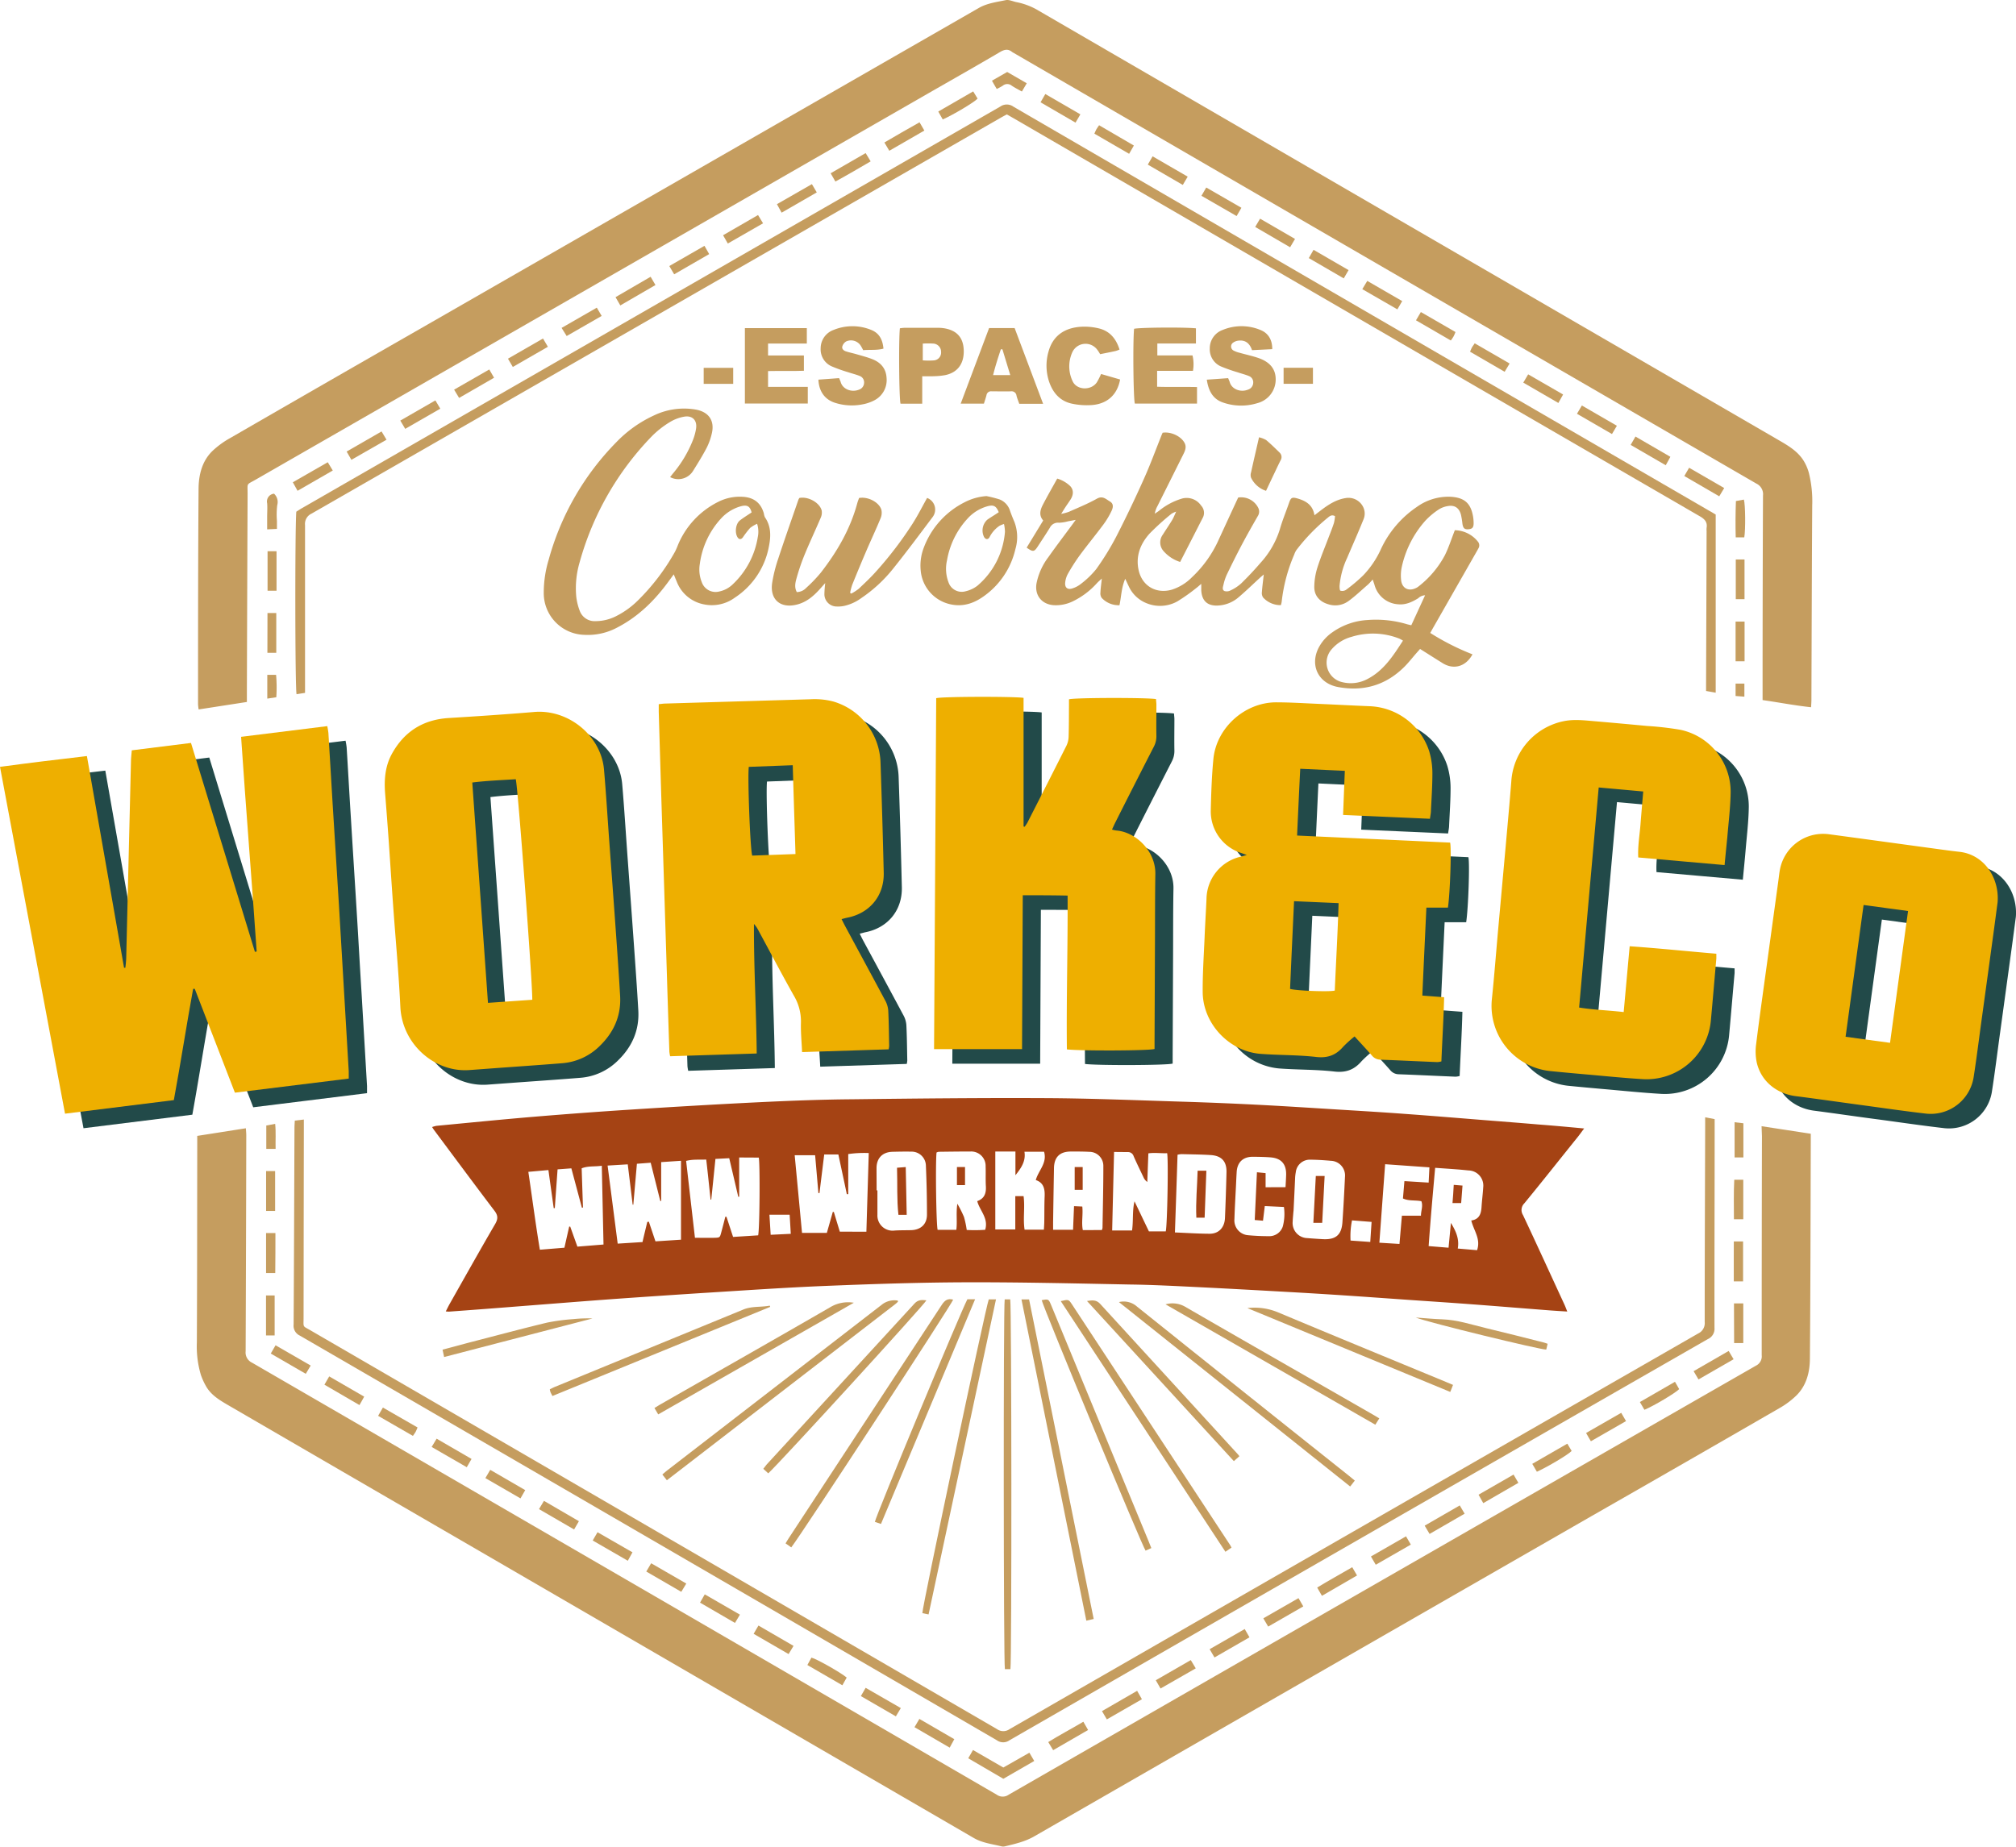 <svg id="Workandco-logo_test_Image" data-name="Workandco-logo test Image" xmlns="http://www.w3.org/2000/svg" viewBox="0 0 731.09 669.84"><defs><style>.cls-1{fill:#224a49;}.cls-2{fill:#c59d5f;}.cls-3{fill:#eeaf00;}.cls-4{fill:#a54314;}</style></defs><title>Workandco-logo-uni2</title><path class="cls-1" d="M211.87,319.77l31.25-3.88a23.1,23.1,0,0,1,.4,2.43c.53,8.54,1,17.08,1.54,25.61.75,12.37,1.55,24.74,2.3,37.1.53,8.7,1,17.4,1.55,26.1q1,17,2,34c0,.78,0,1.57,0,2.61l-41.27,5.12L195.1,411.19l-.59,0c-2.43,13.36-4.5,26.79-6.95,40.36l-39.47,4.91c-7.9-42-15.74-83.77-23.65-125.84C135,329.23,145.32,328,156,326.74c4.51,25.73,9,51.27,13.47,76.8l.47,0c.11-1.06.28-2.12.3-3.18q.36-13.67.66-27.34.54-22.07,1.07-44.13c0-1.35.19-2.69.3-4.22L193.7,322q11.63,38,23.18,75.76l.63-.11C215.73,371.75,213.65,345.85,211.87,319.77Z" transform="translate(-117.81 -47.21)"/><path class="cls-1" d="M594.81,355.58l55.5,2.56c.53,2,0,18.32-.8,23.59H641.7c-.49,10.6-1,21.17-1.47,31.9l7.91.6c-.19,7.79-.68,15.48-1,23.28a7.24,7.24,0,0,1-1.48.25c-6.87-.28-13.74-.62-20.61-.88a4,4,0,0,1-3.08-1.49c-2-2.28-4.07-4.49-6.3-6.94a43.14,43.14,0,0,0-4.12,3.72c-2.65,3.08-5.65,4.21-9.86,3.72-6.65-.76-13.41-.61-20.11-1.12a23.19,23.19,0,0,1-21-22.4c-.06-6.55.4-13.11.67-19.66.19-4.71.49-9.42.7-14.13a15.94,15.94,0,0,1,12.48-15.35c.61-.15,1.21-.34,2.14-.61l-2-.7a15.82,15.82,0,0,1-11.07-15.44c.15-6.24.36-12.48,1-18.68,1.09-11.28,11.28-20.47,22.63-20.55,5,0,9.91.32,14.86.54,6.31.27,12.62.61,18.93.87A23.66,23.66,0,0,1,642.67,325a28.13,28.13,0,0,1,1.18,8c0,4.55-.32,9.11-.53,13.66,0,.86-.21,1.71-.36,2.88l-31.51-1.39c.21-5.35.42-10.49.63-16l-16.16-.76C595.54,339.54,595.18,347.4,594.81,355.58Zm-1.1,23.81c-.49,10.93-1,21.41-1.44,31.82,2.39.68,14.54,1.12,16.21.6.46-10.49,1.07-21,1.38-31.71Z" transform="translate(-117.81 -47.21)"/><path class="cls-1" d="M429.58,385.89c.47.94.84,1.71,1.24,2.46,4.86,9,9.73,18,14.54,27a8.77,8.77,0,0,1,1.13,3.59c.23,4.31.25,8.63.34,12.95a8.19,8.19,0,0,1-.19,1.24l-31.38,1c-.17-3.74-.53-7.24-.42-10.73a18.1,18.1,0,0,0-2.58-9.75c-4.43-7.87-8.63-15.87-12.93-23.81a9.65,9.65,0,0,0-1.53-2.21c-.08,15.62.85,31.18,1,47l-31.41,1a13.79,13.79,0,0,1-.28-1.69q-.48-14.87-.95-29.73-.94-30.11-1.89-60.19-.53-16.67-1-33.34c0-.86,0-1.73,0-2.76.87-.08,1.56-.2,2.26-.22q26.39-.8,52.76-1.56a26.21,26.21,0,0,1,8.31.82,23.83,23.83,0,0,1,17.1,22.23q.69,19.9,1.16,39.81c.21,8.45-5.12,14.86-13.43,16.41C430.89,385.55,430.37,385.7,429.58,385.89Zm-16.67-23.57c-.34-10.82-.67-21.38-1-32.22l-15.95.6c-.46,4.2.53,30.08,1.25,32.19Z" transform="translate(-117.81 -47.21)"/><path class="cls-1" d="M495.57,305.64v46.59l.38.13a14,14,0,0,0,.95-1.46c4.75-9.33,9.51-18.66,14.2-28a7.84,7.84,0,0,0,.77-3.2c.12-3.75.1-7.51.13-11.27,0-.8,0-1.59,0-2.31,1.74-.62,28.14-.66,31.57-.09,0,.65.13,1.35.13,2,0,3.84-.07,7.68,0,11.52a8.11,8.11,0,0,1-.95,3.89q-7,13.67-13.91,27.36c-.39.77-.73,1.56-1.2,2.57a11.38,11.38,0,0,0,1.5.34c7.08.49,14.37,7.42,14.22,15.79s-.1,16.47-.14,24.71l-.15,36.24V433c-1.81.65-27,.73-31.79.15-.2-18.46.37-37,.27-55.79-5.47-.12-10.7-.12-16.27-.12-.09,18.79-.17,37.3-.26,55.81H463.16q.39-63.93.78-127.29C465.8,305.15,492.25,305.09,495.57,305.64Z" transform="translate(-117.81 -47.21)"/><path class="cls-1" d="M294.59,440.65c-12.53.91-24.33-9.33-25-22.86-.6-12.37-1.75-24.72-2.64-37.08-.56-7.9-1.06-15.8-1.62-23.69q-.58-8.25-1.25-16.5c-.42-5.11,0-10.1,2.49-14.68,4.48-8,11.31-12.31,20.54-12.89,10.38-.64,20.75-1.33,31.11-2.2,12.33-1,24.17,8.6,25.23,20.92.78,9.08,1.33,18.18,2,27.28.73,10,1.48,20.09,2.19,30.14.58,8.22,1.18,16.43,1.65,24.65.4,7.15-2.24,13.14-7.32,18.09a21.65,21.65,0,0,1-13.65,6.33c-8.52.69-17.06,1.26-25.59,1.89Zm22.84-25.5c.08-6.26-5.28-78.1-6-80-5.17.34-10.39.52-15.77,1.19,1.91,26.75,3.79,53.17,5.69,79.93Z" transform="translate(-117.81 -47.21)"/><path class="cls-1" d="M749.84,366.31l-31.31-2.76c-.21-4.08.5-8,.81-11.93s.64-7.77,1-12l-16.14-1.46c-2.38,26.68-4.73,53.14-7.11,79.83,5.42.86,10.65,1,16.16,1.64.73-8,1.44-15.78,2.17-23.87,10.52.72,20.89,1.82,31.43,2.71,0,.63,0,1.17,0,1.69-.67,7.56-1.31,15.13-2,22.69A23.41,23.41,0,0,1,720.3,444c-7-.41-14-1.14-21-1.75-4.3-.38-8.6-.77-12.89-1.2a23.79,23.79,0,0,1-21-26.07c.88-8.43,1.53-16.88,2.28-25.32q1.35-14.92,2.7-29.85c.71-8,1.44-15.92,2.07-23.89a23.83,23.83,0,0,1,18.89-21.75c3.56-.76,7.17-.37,10.75-.06q9.79.84,19.58,1.77a111.45,111.45,0,0,1,12.13,1.4A23,23,0,0,1,752,339.89c-.07,5.42-.76,10.84-1.2,16.25C750.52,359.4,750.18,362.64,749.84,366.31Z" transform="translate(-117.81 -47.21)"/><path class="cls-1" d="M848.85,379.77c-.33,2.5-.93,7.09-1.56,11.68q-2.06,15.09-4.13,30.16c-1,7.21-1.88,14.42-3,21.61A15.75,15.75,0,0,1,823,456.45c-8-.92-16-2.1-24-3.18-7.76-1-15.51-2.17-23.27-3.17-7-.9-12.57-5.43-14.13-12.16a19.53,19.53,0,0,1-.23-6.65c1.21-9.76,2.6-19.48,3.94-29.22q2.06-15.07,4.13-30.15c.19-1.35.33-2.7.56-4A15.94,15.94,0,0,1,787.53,355c13.06,1.75,26.11,3.56,39.17,5.33,2.77.38,5.54.76,8.32,1.07C843.94,362.45,849.55,370.91,848.85,379.77Zm-48.59,1c-2.2,16-4.35,31.8-6.53,47.81l16.11,2.2c2.19-16,4.35-31.8,6.53-47.81Z" transform="translate(-117.81 -47.21)"/><path class="cls-2" d="M756.63,455.72l17.85,2.74v2.69c-.09,26.24-.1,52.48-.32,78.71,0,4.9-1.17,9.78-4.8,13.44a30.07,30.07,0,0,1-6.3,4.72q-33.94,19.61-68,39.08Q594,655.15,493,713.25c-3.43,2-7.09,2.8-10.8,3.7a2.67,2.67,0,0,1-1.19,0c-3.39-.85-6.88-1.21-10-3q-93-54-186-108-42.31-24.54-84.61-49.13c-3.11-1.81-6.22-3.7-8-7a24.08,24.08,0,0,1-1.74-3.88,36.21,36.21,0,0,1-1.46-11.82c.11-24.08.11-48.16.14-72.23v-2.65l17.63-2.77c.06,1,.16,1.81.15,2.65q-.07,39.1-.23,78.23a4.08,4.08,0,0,0,2.32,4.15q135.07,78.29,270.07,156.71a3.71,3.71,0,0,0,4.32,0q135.45-77.88,271-155.63a3.74,3.74,0,0,0,2.08-3.81q0-39.7.09-79.43Z" transform="translate(-117.81 -47.21)"/><path class="cls-2" d="M207.34,301.84l-17.49,2.71a17.59,17.59,0,0,1-.22-1.88c0-26.08,0-52.15.19-78.23.05-4.94,1.23-9.94,5-13.62a32.3,32.3,0,0,1,6.56-4.77q35.82-20.7,71.71-41.25,99.82-57.33,199.63-114.67c3.07-1.77,6.5-2.17,9.83-2.87,1.21-.25,2.63.5,4,.75a24.89,24.89,0,0,1,8,3.12q134.6,78.16,269.22,156.27c3,1.76,6,3.66,8,6.75a16.77,16.77,0,0,1,2,4.54A42.6,42.6,0,0,1,775,230.54c-.15,23.52-.2,47-.29,70.55,0,.79-.07,1.57-.12,2.66-5.91-.63-11.58-1.74-17.59-2.6V298.5c0-23.84.05-47.68.15-71.51a4.27,4.27,0,0,0-2.39-4.36Q620,144.54,485.31,66.34a2.86,2.86,0,0,1-.42-.24c-1.42-1.19-2.7-1-4.32-.08-8.68,5.11-17.45,10.07-26.18,15.08l-243.7,140c-3.7,2.13-3.07,1.06-3.09,5.32q-.15,36.12-.26,72.23Z" transform="translate(-117.81 -47.21)"/><path class="cls-3" d="M205.24,314.48l31.26-3.88c.15.9.35,1.66.4,2.43.52,8.54,1,17.08,1.53,25.62q1.14,18.54,2.31,37.09.8,13,1.54,26.1,1,17,2,34c0,.79,0,1.57,0,2.61L203,443.56c-4.91-12.7-9.73-25.18-14.56-37.66l-.59,0c-2.44,13.36-4.5,26.79-7,40.36l-39.46,4.92L117.81,325.37c10.55-1.42,20.89-2.67,31.52-3.91,4.51,25.73,9,51.26,13.47,76.79l.47,0c.1-1.07.27-2.12.3-3.19.24-9.11.44-18.23.66-27.34q.53-22.06,1.07-44.13c0-1.35.19-2.69.3-4.21l21.47-2.68q11.63,38,23.18,75.77l.64-.12C209.11,366.46,207,340.56,205.24,314.48Z" transform="translate(-117.81 -47.21)"/><path class="cls-3" d="M588.19,350.29l55.5,2.56c.52,2,0,18.32-.8,23.59h-7.81c-.49,10.6-1,21.17-1.47,31.9l7.91.6c-.2,7.79-.68,15.48-1,23.28a7.24,7.24,0,0,1-1.48.25c-6.87-.28-13.74-.62-20.62-.88a4,4,0,0,1-3.08-1.49c-2-2.28-4.07-4.49-6.3-6.94a44.39,44.39,0,0,0-4.12,3.72c-2.64,3.08-5.65,4.21-9.85,3.72-6.66-.76-13.42-.61-20.11-1.12-11.41-.87-20.91-10.93-21-22.4-.05-6.55.4-13.1.68-19.66.19-4.71.49-9.42.7-14.13a15.94,15.94,0,0,1,12.48-15.35c.61-.15,1.21-.34,2.14-.6-.89-.31-1.46-.52-2-.71a15.82,15.82,0,0,1-11.07-15.44c.15-6.23.35-12.48.95-18.68,1.1-11.27,11.28-20.46,22.64-20.54,4.95,0,9.91.31,14.86.53,6.31.27,12.62.61,18.93.87a23.67,23.67,0,0,1,21.82,16.3,28.12,28.12,0,0,1,1.17,8c0,4.55-.31,9.11-.53,13.66,0,.86-.21,1.71-.36,2.88l-31.5-1.39c.21-5.35.41-10.49.63-16l-16.17-.75C588.92,334.25,588.56,342.11,588.19,350.29Zm-1.1,23.81c-.5,10.93-1,21.41-1.44,31.82,2.38.69,14.54,1.12,16.21.6.45-10.49,1.07-21,1.38-31.71Z" transform="translate(-117.81 -47.21)"/><path class="cls-3" d="M423,380.61c.48.93.85,1.7,1.25,2.45,4.85,9,9.73,18,14.54,27a9.08,9.08,0,0,1,1.13,3.59c.22,4.31.25,8.63.34,12.95a8.19,8.19,0,0,1-.19,1.24l-31.39,1c-.16-3.74-.52-7.24-.41-10.73a18.19,18.19,0,0,0-2.58-9.75c-4.43-7.87-8.63-15.87-12.93-23.81a9.7,9.7,0,0,0-1.53-2.2c-.08,15.61.84,31.17,1,47l-31.4,1a13.48,13.48,0,0,1-.28-1.69q-.5-14.87-.95-29.73-.94-30.1-1.9-60.19-.51-16.66-1-33.33c0-.87,0-1.74,0-2.77.86-.08,1.56-.2,2.26-.22q26.37-.79,52.76-1.56a26.53,26.53,0,0,1,8.31.82,23.83,23.83,0,0,1,17.1,22.23q.69,19.9,1.16,39.81c.21,8.45-5.13,14.86-13.44,16.41C424.27,380.26,423.74,380.41,423,380.61ZM406.29,357c-.34-10.82-.68-21.38-1-32.22l-15.94.6c-.47,4.2.52,30.08,1.25,32.19Z" transform="translate(-117.81 -47.21)"/><path class="cls-3" d="M489,300.35V347l.37.12a14.13,14.13,0,0,0,1-1.46c4.75-9.33,9.51-18.66,14.2-28a8,8,0,0,0,.77-3.2c.12-3.75.1-7.51.13-11.27,0-.79,0-1.59,0-2.31,1.73-.62,28.14-.66,31.57-.09,0,.65.13,1.35.13,2,0,3.83-.07,7.67,0,11.51a8,8,0,0,1-1,3.89q-7,13.66-13.9,27.36c-.39.77-.73,1.56-1.2,2.57a11.66,11.66,0,0,0,1.49.34c7.09.49,14.37,7.42,14.23,15.79s-.1,16.48-.14,24.71l-.15,36.24v2.51c-1.82.65-27,.73-31.79.15-.21-18.46.36-37,.26-55.79-5.46-.12-10.69-.12-16.26-.12-.09,18.79-.17,37.3-.26,55.82H456.54q.39-63.94.78-127.3C459.18,299.86,485.63,299.81,489,300.35Z" transform="translate(-117.81 -47.21)"/><path class="cls-3" d="M288,435.36c-12.53.91-24.34-9.33-25-22.86-.6-12.37-1.76-24.72-2.64-37.08-.57-7.89-1.07-15.79-1.62-23.69q-.59-8.25-1.25-16.5c-.42-5.11-.06-10.09,2.49-14.67,4.48-8.05,11.31-12.32,20.54-12.9,10.37-.64,20.75-1.32,31.1-2.2,12.34-1,24.17,8.6,25.23,20.92.79,9.09,1.33,18.19,2,27.28.73,10,1.49,20.09,2.2,30.14.58,8.22,1.17,16.43,1.64,24.66.41,7.14-2.24,13.13-7.31,18.08a21.65,21.65,0,0,1-13.65,6.33c-8.53.69-17.06,1.26-25.59,1.89Zm22.84-25.5c.08-6.26-5.28-78.1-6-80-5.17.34-10.39.52-15.76,1.19,1.91,26.75,3.79,53.18,5.69,79.93Z" transform="translate(-117.81 -47.21)"/><path class="cls-3" d="M743.22,361l-31.31-2.76c-.21-4.08.5-8,.81-11.93s.63-7.77,1-12l-16.15-1.46c-2.37,26.68-4.72,53.14-7.1,79.83,5.41.86,10.65,1,16.16,1.64.73-8,1.43-15.78,2.17-23.87,10.52.73,20.88,1.82,31.43,2.71,0,.64,0,1.17,0,1.69-.66,7.56-1.3,15.13-2,22.69a23.41,23.41,0,0,1-24.51,21.12c-7-.41-14-1.14-21-1.75q-6.45-.56-12.89-1.2a23.78,23.78,0,0,1-21-26.07c.88-8.43,1.52-16.88,2.28-25.32q1.35-14.93,2.7-29.85c.71-8,1.44-15.92,2.07-23.89a23.82,23.82,0,0,1,18.88-21.75c3.57-.76,7.17-.37,10.76-.06q9.79.84,19.58,1.77a111.45,111.45,0,0,1,12.13,1.4,23,23,0,0,1,18.19,22.63c-.07,5.42-.76,10.84-1.2,16.25C743.89,354.11,743.56,357.35,743.22,361Z" transform="translate(-117.81 -47.21)"/><path class="cls-3" d="M842.23,374.48c-.34,2.5-.93,7.1-1.56,11.69q-2.05,15.07-4.13,30.16c-1,7.2-1.88,14.42-3,21.6a15.76,15.76,0,0,1-17.25,13.23c-8-.92-16-2.1-24-3.18-7.76-1.05-15.51-2.17-23.28-3.16-7-.9-12.56-5.44-14.12-12.17a19.53,19.53,0,0,1-.23-6.65c1.21-9.75,2.6-19.48,3.93-29.22l4.14-30.15c.18-1.35.32-2.7.56-4a15.94,15.94,0,0,1,17.56-12.84c13.07,1.75,26.12,3.56,39.18,5.33,2.77.38,5.54.76,8.32,1.07C837.32,357.16,842.92,365.62,842.23,374.48Zm-48.6,1c-2.19,16-4.34,31.8-6.53,47.8l16.12,2.2c2.19-16,4.34-31.8,6.53-47.81Z" transform="translate(-117.81 -47.21)"/><path class="cls-2" d="M566.83,227.68a6.94,6.94,0,0,1,7.3,3.8,3,3,0,0,1-.19,2.94c-2,3.47-4,7-5.84,10.48s-3.64,7.11-5.38,10.71a18.21,18.21,0,0,0-1.21,3.63c-.19.8-.63,1.91.37,2.37a2.92,2.92,0,0,0,2.22-.26,15.41,15.41,0,0,0,3.79-2.48c2.45-2.4,4.82-4.9,7.05-7.51a32.19,32.19,0,0,0,7-12.16c.91-3.23,2.22-6.33,3.31-9.51.65-1.88,1-2.24,2.94-1.71,3,.85,5.68,2.24,6.3,6.13l2.1-1.61c2.81-2.15,5.7-4.1,9.33-4.64,4.39-.66,8,3.58,6.4,7.64-1.91,4.74-4,9.42-6,14.13a29.78,29.78,0,0,0-2.73,10.13c0,.59.06,1.64.31,1.71a2.49,2.49,0,0,0,2-.28,57.75,57.75,0,0,0,6.22-5.23,33.77,33.77,0,0,0,6.33-9.25,37.52,37.52,0,0,1,13.13-15.59,19.58,19.58,0,0,1,12.4-3.71c4.8.31,7.14,2.25,8,7a14.42,14.42,0,0,1,.23,2.62c0,1.54-.5,2.06-1.92,2.16s-1.9-.41-2.14-2a27.85,27.85,0,0,0-.54-3.31c-.68-2.49-2.33-3.57-4.87-3.08a8.54,8.54,0,0,0-3.31,1.3,26.43,26.43,0,0,0-4.74,4,37.13,37.13,0,0,0-8.57,16.93,14.94,14.94,0,0,0-.21,4.53c.29,3.1,2.78,4.33,5.56,2.87a3.87,3.87,0,0,0,.61-.38,35.32,35.32,0,0,0,9.7-11.43c1.41-2.84,2.37-5.9,3.62-9.08a10.94,10.94,0,0,1,8.34,4.11,2.1,2.1,0,0,1,.21,2.47c-.3.57-.62,1.12-.94,1.68L637.77,274.5c-.4.69-.78,1.39-1.29,2.3a88.86,88.86,0,0,0,15.32,7.76c-2.4,4.46-6.81,5.7-10.81,3.21-2.71-1.68-5.4-3.4-8.2-5.16l-1.49,1.69c-1.37,1.57-2.65,3.22-4.11,4.69-6.72,6.75-14.84,9.15-24.15,7.43-7.38-1.37-10.48-8.3-6.72-14.82a15.69,15.69,0,0,1,4.7-5.06,24.48,24.48,0,0,1,12.75-4.43A39.4,39.4,0,0,1,628,273.62c.44.14.91.22,1.61.39,1.64-3.57,3.27-7.1,5-10.87a3.83,3.83,0,0,0-2.5,1.08c-2.21,1.35-4.48,2.44-7.2,2.19a9.49,9.49,0,0,1-8.66-7.11c-.16-.52-.35-1-.63-1.88-.69.74-1.18,1.35-1.75,1.86-2.34,2-4.6,4.2-7.1,6a8.13,8.13,0,0,1-7.34,1.09c-3.16-.94-5.11-3.21-5-6.49a24.22,24.22,0,0,1,1.13-6.81c1.21-3.8,2.77-7.49,4.18-11.23.63-1.64,1.29-3.27,1.82-4.94a14.07,14.07,0,0,0,.38-2.47c-1.21-.64-1.92,0-2.57.53A69.64,69.64,0,0,0,588,246.66a6.83,6.83,0,0,0-.85,1.71,59.51,59.51,0,0,0-4.54,17.09,8.28,8.28,0,0,1-.3,1.26,8.6,8.6,0,0,1-6.43-2.76,2.86,2.86,0,0,1-.45-2c.14-2,.41-3.95.68-6.37-.74.65-1.19,1-1.62,1.42-2.53,2.32-5,4.73-7.62,6.94a12.3,12.3,0,0,1-7.23,2.9c-3.92.25-6-1.64-6.2-5.56,0-.61,0-1.23,0-2.29-.86.72-1.35,1.18-1.9,1.58a64.77,64.77,0,0,1-6.83,4.81,12.91,12.91,0,0,1-11.14.61,11.93,11.93,0,0,1-6.44-6.15c-.38-.78-.73-1.57-1.26-2.69-1.41,3.23-1.41,6.42-2.09,9.58a8.35,8.35,0,0,1-6.46-2.67,2.89,2.89,0,0,1-.44-2c.06-1.51.29-3,.5-5-.77.72-1.27,1.13-1.71,1.6a28.29,28.29,0,0,1-8.95,6.73,14,14,0,0,1-6.75,1.33c-4.35-.28-7-3.56-6.28-7.86A23.1,23.1,0,0,1,498,249.3c2.82-4,5.77-7.87,8.66-11.79l1.25-1.73c-1.26.24-2,.39-2.76.52a14.08,14.08,0,0,1-3.3.52,3.28,3.28,0,0,0-3.31,1.8c-1.42,2.32-2.94,4.58-4.42,6.86-1.27,1.94-1.72,2-4,.38l6-9.85c-1.66-1.9-1.07-3.9-.08-5.79,1.62-3.12,3.37-6.16,5.17-9.41a11.53,11.53,0,0,1,4.49,2.52c1.37,1.24,1.54,3,.49,4.82-.6,1-1.35,2-2,3-.43.64-.82,1.31-1.55,2.47a20.19,20.19,0,0,0,2.76-.74c3.42-1.53,6.92-2.94,10.18-4.77,2.13-1.2,3.31.18,4.73,1,1.15.68,1.37,1.79.61,3.39a29.58,29.58,0,0,1-2.94,4.93c-2.81,3.79-5.82,7.43-8.62,11.23a70.82,70.82,0,0,0-4.26,6.65,8.34,8.34,0,0,0-1,3.18c-.21,1.88.87,2.75,2.65,2.14a9.59,9.59,0,0,0,3.13-1.69,31.85,31.85,0,0,0,5.49-5.32A98.83,98.83,0,0,0,522.54,242q5.31-10.35,10.06-21c2.36-5.24,4.33-10.65,6.47-16,.12-.29.25-.57.36-.82,3.05-.48,6.75,1.3,8,3.78.68,1.38.2,2.65-.42,3.89q-4.71,9.45-9.43,18.88a8.93,8.93,0,0,0-1,2.82c.53-.37,1.09-.71,1.61-1.11a24,24,0,0,1,8-4.3,6.33,6.33,0,0,1,7.2,2.47,3.81,3.81,0,0,1,.58,4.45c-1.14,2.2-2.25,4.41-3.38,6.61l-4.81,9.38a13.37,13.37,0,0,1-6-3.92,4.72,4.72,0,0,1-.27-6c1.1-1.76,2.28-3.47,3.36-5.25.49-.8.82-1.69,1.47-3.08a7.82,7.82,0,0,0-1.64.73,91.7,91.7,0,0,0-8,7.23c-3.4,3.78-5.15,8.32-3.92,13.49,1.35,5.64,6.44,8.46,12,6.85a17.79,17.79,0,0,0,7.28-4.5,42.36,42.36,0,0,0,9.28-12.71C561.79,238.59,564.25,233.21,566.83,227.68Zm59.76,51.91a11.82,11.82,0,0,0-1.27-.71,26,26,0,0,0-17.39-.66,14.46,14.46,0,0,0-7.37,4.7,7.27,7.27,0,0,0,4.05,11.74,12.82,12.82,0,0,0,9.08-1.14C619.64,290.45,623.06,285.05,626.59,279.59Z" transform="translate(-117.81 -47.21)"/><path class="cls-2" d="M736.18,452.49l3.44.67c0,1,0,1.84,0,2.71,0,24.32-.1,48.64-.06,73a4.08,4.08,0,0,1-2.43,4.08Q610.45,605.63,483.87,678.48a3.91,3.91,0,0,1-4.53,0Q353,605,226.51,531.66a3.92,3.92,0,0,1-2.22-4c.15-23.76.21-47.52.31-71.28,0-.86.07-1.72.12-2.69l3.28-.38v3q-.06,34.44-.1,68.88c0,3.71-.46,2.85,2.61,4.64Q355,602.13,479.38,674.43a3.9,3.9,0,0,0,4.54,0q124.84-71.82,249.74-143.53a4.11,4.11,0,0,0,2.35-4.14c0-23.76.1-47.52.17-71.28Z" transform="translate(-117.81 -47.21)"/><path class="cls-2" d="M740,233.85v64.62l-3.49-.62v-2.79q.1-27.6.19-55.19a6.86,6.86,0,0,1,0-1.2c.33-2-.62-3.12-2.36-4.13q-80.2-46.47-160.34-93L485.2,90l-2.26-1.29c-.7.38-1.47.77-2.21,1.2q-125,71.82-249.94,143.61a4.09,4.09,0,0,0-2.36,4.14c0,19.36,0,38.72,0,58.07v2.81l-3.07.48c-.56-1.84-.6-60-.1-66.2.65-.41,1.38-.9,2.13-1.33Q354,158.67,480.58,85.85a4.1,4.1,0,0,1,4.75.06Q611.6,159.32,737.92,232.64C738.61,233,739.29,233.45,740,233.85Z" transform="translate(-117.81 -47.21)"/><path class="cls-2" d="M360.82,220.27c.45-.57.78-1,1.12-1.41a43.55,43.55,0,0,0,7.19-12.11,19.63,19.63,0,0,0,1.08-3.92c.54-3.12-1.28-5.05-4.39-4.46a14.94,14.94,0,0,0-5.09,1.95,34.22,34.22,0,0,0-6.4,5A106.3,106.3,0,0,0,328,251.21a33.21,33.21,0,0,0-1.22,12.34,20.66,20.66,0,0,0,1.22,5.09,5.73,5.73,0,0,0,5.77,3.88,16.53,16.53,0,0,0,7.17-1.66,31.12,31.12,0,0,0,8.36-6,78.26,78.26,0,0,0,13.29-17.52,23.48,23.48,0,0,0,1.06-2.41,30.57,30.57,0,0,1,14.56-15.65,17.25,17.25,0,0,1,9-1.86c4,.23,6.56,2.24,7.62,6.08a4.54,4.54,0,0,0,.39,1.37c2.25,3.23,2.16,6.87,1.46,10.41A28.38,28.38,0,0,1,384.29,264a14.08,14.08,0,0,1-11.16,2.44,13.2,13.2,0,0,1-9.89-8.22c-.33-.78-.64-1.56-1.1-2.67l-1.86,2.54c-5,6.87-10.92,12.74-18.55,16.7a22.62,22.62,0,0,1-12,2.7A15.14,15.14,0,0,1,315,262.12a41.18,41.18,0,0,1,1.77-11.82,97.53,97.53,0,0,1,24.62-42.76,45,45,0,0,1,13.62-9.66,25.14,25.14,0,0,1,15.19-2.09c4.67.87,6.86,4.06,5.73,8.71a23,23,0,0,1-1.86,5.17c-1.48,2.82-3.17,5.55-4.86,8.25A6.3,6.3,0,0,1,360.82,220.27Zm29.56,12.81c-.61-2.28-1.64-2.88-4.08-2.18a15.27,15.27,0,0,0-7,4.38,30.13,30.13,0,0,0-7.7,16.46,12.22,12.22,0,0,0,.69,6.6,5.29,5.29,0,0,0,6.33,3.43,9.92,9.92,0,0,0,5-2.69,30,30,0,0,0,9-17.07,9.4,9.4,0,0,0-.25-4.8,12,12,0,0,0-2.54,1.51,33.5,33.5,0,0,0-2.61,3.39c-.6.82-1.36.86-1.9.06-1.11-1.63-.77-4.91.78-6.16C387.39,235,388.84,234.12,390.38,233.08Z" transform="translate(-117.81 -47.21)"/><path class="cls-2" d="M426.52,262.53a18,18,0,0,0,2.71-1.75c2-1.9,4.08-3.84,5.95-5.91A134.4,134.4,0,0,0,448.85,237c1.87-2.95,3.45-6.09,5.17-9.17a4.49,4.49,0,0,1,2,6.93c-4.7,6.26-9.38,12.56-14.28,18.67a52,52,0,0,1-11.58,10.72,16.71,16.71,0,0,1-6.29,2.86,10.91,10.91,0,0,1-2.61.2,4.45,4.45,0,0,1-4.48-4.66,38,38,0,0,1,.3-3.83c-.94,1-1.55,1.74-2.18,2.42-2.25,2.45-4.72,4.51-8.06,5.36-6,1.53-9.93-1.8-9-7.92a53.86,53.86,0,0,1,2.22-8.81c2.35-7.14,4.85-14.22,7.3-21.32a3.7,3.7,0,0,1,.35-.61c3.1-.63,7.26,1.6,8.07,4.5a4.54,4.54,0,0,1-.36,2.72c-1.91,4.49-4,8.9-5.85,13.41a75.32,75.32,0,0,0-2.8,8.15c-.49,1.72-1,3.55,0,5.36a4.81,4.81,0,0,0,3.44-1.56,52.16,52.16,0,0,0,5.3-5.53c5.88-7.57,10.64-15.75,13.17-25.1.18-.68.46-1.34.67-1.94,3.17-.59,7.23,1.48,8.09,4.27a5.16,5.16,0,0,1-.34,3.2c-1.58,3.85-3.35,7.61-5,11.43-1.8,4.18-3.54,8.39-5.25,12.61a21.89,21.89,0,0,0-.75,2.89Z" transform="translate(-117.81 -47.21)"/><path class="cls-2" d="M475.55,227.16a42.89,42.89,0,0,1,4.81,1.23,6.46,6.46,0,0,1,3.74,4.14c.48,1.34,1,2.65,1.58,4a15.45,15.45,0,0,1,.35,9.89,28.84,28.84,0,0,1-11.53,17.12c-3.64,2.6-7.65,3.9-12.2,2.83a13.74,13.74,0,0,1-10.6-12.18,18.1,18.1,0,0,1,1.17-8.47,30.37,30.37,0,0,1,14.78-16.34A20.23,20.23,0,0,1,475.55,227.16ZM480,233c-.93-2.26-1.85-2.77-4.14-2.14a15.25,15.25,0,0,0-7.06,4.34,29.72,29.72,0,0,0-7.56,15.26,13.7,13.7,0,0,0,.55,8,5.06,5.06,0,0,0,6.21,3.22,11.11,11.11,0,0,0,4.25-2,28.58,28.58,0,0,0,10-19.54,13.56,13.56,0,0,0-.35-2.86,10.62,10.62,0,0,0-1.63.66,10.8,10.8,0,0,0-3.6,4.1c-.54,1-1.42.92-2-.05a5.3,5.3,0,0,1,1.18-6.27C477.19,234.77,478.57,234,480,233Z" transform="translate(-117.81 -47.21)"/><path class="cls-2" d="M387.94,193.59V166.24H410.4v5.59H396.34v4.32h13v5.55c-4.27.17-8.56,0-13,.11v5.73h14.41v6.05Z" transform="translate(-117.81 -47.21)"/><path class="cls-2" d="M551.51,166.31v5.5h-14v4.33h12.76a14,14,0,0,1,.16,5.59h-13v5.76c4.84.17,9.59,0,14.47.12v6H529.36c-.54-1.62-.76-22.37-.28-27.13C530.74,166,547.37,165.85,551.51,166.31Z" transform="translate(-117.81 -47.21)"/><path class="cls-2" d="M414.6,184.92l7.5-.55c.21.52.46,1,.61,1.52.78,2.54,3.91,3.72,6.56,2.68a2.69,2.69,0,0,0,1.9-2.52,2.45,2.45,0,0,0-1.59-2.46c-1.32-.54-2.73-.87-4.08-1.33a55.7,55.7,0,0,1-5.86-2.07,6.72,6.72,0,0,1-4.22-6.68,7.08,7.08,0,0,1,4.73-6.64,18,18,0,0,1,13.57,0c2.79,1.1,4.17,3.33,4.47,6.8-2.36.66-4.82.33-7.34.56-.33-.59-.6-1.15-.93-1.67a4.2,4.2,0,0,0-5.29-1.48,3.17,3.17,0,0,0-1.35,1.77c-.26.88.45,1.52,1.25,1.79,1.2.4,2.46.66,3.68,1,2,.59,4,1.09,5.94,1.85,3.06,1.2,5,3.41,5.17,6.84a8.25,8.25,0,0,1-4.26,8,14.91,14.91,0,0,1-4.48,1.56,19.89,19.89,0,0,1-9.72-.5C417,192.26,414.8,189.27,414.6,184.92Z" transform="translate(-117.81 -47.21)"/><path class="cls-2" d="M579.18,173.86l-7.33.37c-.83-2.45-2.37-3.76-4.91-3.46a4.05,4.05,0,0,0-2,.77,1.67,1.67,0,0,0,.2,2.82,9,9,0,0,0,2.23.82c2.3.66,4.66,1.14,6.91,1.93,4.23,1.49,6.23,4.16,6.15,7.89a8.85,8.85,0,0,1-6.63,8.44,19.94,19.94,0,0,1-12.5-.23c-3.75-1.29-5.26-4.35-5.85-8.28l7.74-.55c.23.58.45,1,.58,1.45.73,2.56,3.88,3.77,6.51,2.75a2.7,2.7,0,0,0,2-2.47,2.42,2.42,0,0,0-1.54-2.49c-1.32-.55-2.72-.89-4.08-1.35a61.49,61.49,0,0,1-5.86-2.05,6.76,6.76,0,0,1-4.27-6.66,7.06,7.06,0,0,1,4.68-6.67,17.85,17.85,0,0,1,13.78.05C577.8,168.1,579.22,170.56,579.18,173.86Z" transform="translate(-117.81 -47.21)"/><path class="cls-2" d="M496.09,193.69h-8.65c-.34-1-.75-1.95-1-2.94a1.77,1.77,0,0,0-2-1.59c-2.32.05-4.64,0-7,0a1.66,1.66,0,0,0-1.89,1.4c-.25,1-.6,2-.93,3.07H466.2c3.46-9.2,6.87-18.29,10.3-27.42h9.26Zm-14.76-19.77-.57,0c-1,3-2,6.08-2.81,9.36h6.23Z" transform="translate(-117.81 -47.21)"/><path class="cls-2" d="M523.8,174a9.05,9.05,0,0,1-1.42.53c-1.85.41-3.72.77-5.6,1.15-.38-.6-.64-1.09-1-1.53a5.28,5.28,0,0,0-9,.62,12.43,12.43,0,0,0,0,10.69c1.49,3.34,6.74,3.5,8.81.41a27.23,27.23,0,0,0,1.52-3l6.9,2c-1,5.52-4.67,8.87-10.31,9.27a25.85,25.85,0,0,1-7.13-.5c-4.28-.9-6.89-3.87-8.28-7.89a18.41,18.41,0,0,1-.22-11.09c1.51-5.4,5.46-8.5,11.7-8.92a21.86,21.86,0,0,1,6.4.56C520.2,167.22,522.54,170,523.8,174Z" transform="translate(-117.81 -47.21)"/><path class="cls-2" d="M452.25,183.69v9.95h-7.87c-.52-1.7-.71-23.11-.23-27.35a16.75,16.75,0,0,1,1.78-.18q6,0,12,0a15.8,15.8,0,0,1,2.38.19c4.64.81,6.94,3.51,7,8.22s-2.31,7.87-6.78,8.77a25.35,25.35,0,0,1-3.8.38C455.39,183.73,454,183.69,452.25,183.69Zm.2-5.76a26.75,26.75,0,0,0,4.12,0,2.83,2.83,0,0,0,2.52-3,3,3,0,0,0-2.74-3.09,31.43,31.43,0,0,0-3.9,0Z" transform="translate(-117.81 -47.21)"/><path class="cls-2" d="M482.16,518.54h2c.5,1.8.58,131.65.07,134.12h-2C481.73,650.8,481.66,521.06,482.16,518.54Z" transform="translate(-117.81 -47.21)"/><path class="cls-2" d="M488.24,518.55H491c7.8,38.57,15.59,77.12,23.43,115.92l-2.67.61C503.94,596.21,496.11,557.5,488.24,518.55Z" transform="translate(-117.81 -47.21)"/><path class="cls-2" d="M454.55,632.82l-2.25-.46c-.14-1.88,22.81-110.33,24.08-113.82H479C470.82,556.65,462.71,594.64,454.55,632.82Z" transform="translate(-117.81 -47.21)"/><path class="cls-2" d="M564.41,608.57l-2.21,1.52q-29.9-45.54-59.71-90.92c2.76-.65,2.86-.64,4,1.08l57.42,87.41C564,607.86,564.13,608.08,564.41,608.57Z" transform="translate(-117.81 -47.21)"/><path class="cls-2" d="M404.75,608.51c-.72-.51-1.34-1-2.06-1.46.44-.73.79-1.35,1.18-1.93q27.76-42.32,55.5-84.64c1.07-1.64,2.21-2.39,4.1-1.84C462.92,520.38,408.6,603.57,404.75,608.51Z" transform="translate(-117.81 -47.21)"/><path class="cls-2" d="M523.59,519.52a7.24,7.24,0,0,1,6.52,1.61q38.35,30.74,76.82,61.34c.69.55,1.35,1.11,2.19,1.8l-1.68,2.14Z" transform="translate(-117.81 -47.21)"/><path class="cls-2" d="M359.65,584.15c-.59-.75-1.07-1.35-1.64-2.09.69-.58,1.27-1.11,1.88-1.58q38.94-30.06,77.86-60.14a7.36,7.36,0,0,1,5.59-1.37.62.62,0,0,1,.1.2c0,.07,0,.18,0,.22a11,11,0,0,1-.87.8Z" transform="translate(-117.81 -47.21)"/><path class="cls-2" d="M495.58,518.83c2.48-.45,2.49-.46,3.48,1.93q12.75,30.88,25.49,61.78l9.78,23.7c.32.79.62,1.6,1,2.51l-2.08.93C532.07,608.23,496.09,521.32,495.58,518.83Z" transform="translate(-117.81 -47.21)"/><path class="cls-2" d="M468.62,518.51h2.8C460,545.71,448.7,572.72,437.29,600l-2.21-.74C435.29,597.33,466.22,523,468.62,518.51Z" transform="translate(-117.81 -47.21)"/><path class="cls-2" d="M618,561.7,616.57,564l-76.08-43.66a9.2,9.2,0,0,1,7,.81c16.87,9.77,33.8,19.44,50.72,29.15l17.26,9.9C616.26,560.64,617,561.11,618,561.7Z" transform="translate(-117.81 -47.21)"/><path class="cls-2" d="M396.41,581.64,394.62,580c.41-.54.75-1,1.16-1.5q26.84-29.21,53.67-58.45c1.31-1.44,2.69-1.34,4.32-1.17C452.92,520.58,400.61,577.82,396.41,581.64Z" transform="translate(-117.81 -47.21)"/><path class="cls-2" d="M318.14,553.59c-.36-.72-.57-1.07-.71-1.43a7.54,7.54,0,0,1-.23-1c.66-.32,1.28-.66,1.93-.92q34.1-14,68.2-28c3.16-1.31,6.44-.8,9.62-1.43l.16.45Z" transform="translate(-117.81 -47.21)"/><path class="cls-2" d="M356.51,560.26c-.51-.86-.9-1.53-1.37-2.31.93-.57,1.73-1.08,2.56-1.55,20.39-11.65,40.82-23.25,61.16-35a12.52,12.52,0,0,1,8.58-1.64Z" transform="translate(-117.81 -47.21)"/><path class="cls-2" d="M567.26,575.44c-.66.59-1.23,1.11-2,1.77L512,519.13c2-.34,3.39-.44,4.74,1q25,27.35,50,54.62C566.9,574.91,567,575.05,567.26,575.44Z" transform="translate(-117.81 -47.21)"/><path class="cls-2" d="M570.16,521.7a22.11,22.11,0,0,1,10.94,1.47c20.32,8.52,40.7,16.89,61.07,25.31l2.57,1.08c-.34.89-.61,1.59-1,2.55Z" transform="translate(-117.81 -47.21)"/><path class="cls-2" d="M278.87,539.45l-.57-2.67c3.8-1,7.42-2,11-2.93,9-2.32,17.91-4.72,26.91-6.88a74.59,74.59,0,0,1,9.47-1.27,50.66,50.66,0,0,1,7-.24Z" transform="translate(-117.81 -47.21)"/><path class="cls-2" d="M574.39,205.83a9.27,9.27,0,0,1,2.58,1c1.7,1.42,3.29,3,4.87,4.54a2.23,2.23,0,0,1,.35,2.85c-.61,1.2-1.19,2.43-1.77,3.66-1.13,2.37-2.25,4.74-3.49,7.37a9.17,9.17,0,0,1-5.44-4.78,3.05,3.05,0,0,1,0-1.87C572.39,214.48,573.35,210.38,574.39,205.83Z" transform="translate(-117.81 -47.21)"/><path class="cls-2" d="M679.05,534.65c-.19.78-.35,1.45-.5,2.1-1.85.13-42.48-9.72-47.34-11.63,3.2.23,6.41.54,9.61.65,5.49.19,10.65,1.94,15.91,3.2,7,1.67,13.93,3.45,20.89,5.2C678.06,534.28,678.49,534.46,679.05,534.65Z" transform="translate(-117.81 -47.21)"/><path class="cls-2" d="M470.66,682l11,6.35,9.45-5.37,1.76,3-11.21,6.46L468.94,685Z" transform="translate(-117.81 -47.21)"/><path class="cls-2" d="M373,186.44v-5.8H383.7v5.8Z" transform="translate(-117.81 -47.21)"/><path class="cls-2" d="M583.3,180.61h10.64v5.82H583.3Z" transform="translate(-117.81 -47.21)"/><path class="cls-2" d="M214.3,494.49h3.39c0,4.82,0,9.57-.06,14.49H214.3Z" transform="translate(-117.81 -47.21)"/><path class="cls-2" d="M746.63,520H750v14.39h-3.32Z" transform="translate(-117.81 -47.21)"/><path class="cls-2" d="M214.31,472h3.27v14.46h-3.27Z" transform="translate(-117.81 -47.21)"/><path class="cls-2" d="M746.57,497.52h3.36V512h-3.37C746.53,507.21,746.56,502.49,746.57,497.52Z" transform="translate(-117.81 -47.21)"/><path class="cls-2" d="M214.81,269.58H218V284h-3.22Z" transform="translate(-117.81 -47.21)"/><path class="cls-2" d="M750.47,272.68v14.4h-3.26v-14.4Z" transform="translate(-117.81 -47.21)"/><path class="cls-2" d="M214.84,247.16h3.25v14.33h-3.25Z" transform="translate(-117.81 -47.21)"/><path class="cls-2" d="M750,475.15v14.32h-3.39c0-4.79-.13-9.5.12-14.32Z" transform="translate(-117.81 -47.21)"/><path class="cls-2" d="M747.28,264.55v-14.4h3.17v14.4Z" transform="translate(-117.81 -47.21)"/><path class="cls-2" d="M529,100l-1.72,3-12.6-7.31c.26-.58.45-1.09.71-1.55s.6-.9,1-1.5Z" transform="translate(-117.81 -47.21)"/><path class="cls-2" d="M373.28,136.38c.65,1.14,1.11,2,1.71,3l-12.7,7.33-1.76-3Z" transform="translate(-117.81 -47.21)"/><path class="cls-2" d="M588.7,626.91c.65,1.12,1.12,1.94,1.74,3l-12.73,7.32c-.63-1.09-1.14-2-1.76-3Z" transform="translate(-117.81 -47.21)"/><path class="cls-2" d="M230.48,542.54l-1.78,3L216,538.19c.59-1,1.1-1.89,1.74-3Z" transform="translate(-117.81 -47.21)"/><path class="cls-2" d="M597.2,626.07l-1.72-3c4.18-2.56,8.39-4.85,12.71-7.38l1.74,3Z" transform="translate(-117.81 -47.21)"/><path class="cls-2" d="M553.51,118.23l1.74-3L568,122.58c-.62,1.09-1.13,2-1.74,3Z" transform="translate(-117.81 -47.21)"/><path class="cls-2" d="M636.24,603.62l-1.78-3,12.72-7.34,1.77,3Z" transform="translate(-117.81 -47.21)"/><path class="cls-2" d="M254.93,560.78l1.74-3L269.23,565c-.26.6-.43,1.11-.68,1.57s-.62.91-1,1.49Z" transform="translate(-117.81 -47.21)"/><path class="cls-2" d="M316.5,173l-12.72,7.32-1.76-3L314.73,170Z" transform="translate(-117.81 -47.21)"/><path class="cls-2" d="M627.69,604.49c.64,1.11,1.14,2,1.75,3l-12.72,7.31-1.75-3Z" transform="translate(-117.81 -47.21)"/><path class="cls-2" d="M548.52,111.29c-.67,1.12-1.18,2-1.78,3l-12.69-7.37,1.75-3Z" transform="translate(-117.81 -47.21)"/><path class="cls-2" d="M744.7,537.25l1.79,3-12.73,7.33-1.77-3C736.27,542.1,740.41,539.73,744.7,537.25Z" transform="translate(-117.81 -47.21)"/><path class="cls-2" d="M655.71,592.45,654,589.39l12.69-7.3c.58,1,1.09,1.85,1.75,3Z" transform="translate(-117.81 -47.21)"/><path class="cls-2" d="M321.47,166.15l12.77-7.34c.6,1.05,1.12,1.93,1.76,3l-12.69,7.29C322.69,168.14,322.17,167.28,321.47,166.15Z" transform="translate(-117.81 -47.21)"/><path class="cls-2" d="M274.35,572.07c.67-1.11,1.18-2,1.8-3l12.66,7.35c-.58,1-1.08,1.9-1.73,3Z" transform="translate(-117.81 -47.21)"/><path class="cls-2" d="M665.26,179.07l-1.8,3-12.54-7.28a16.79,16.79,0,0,1,.69-1.56c.27-.47.62-.9,1-1.49Z" transform="translate(-117.81 -47.21)"/><path class="cls-2" d="M693,567l12.73-7.31,1.75,3L694.74,570C694.12,569,693.61,568.08,693,567Z" transform="translate(-117.81 -47.21)"/><path class="cls-2" d="M381.75,135.54l-1.72-3,12.68-7.33,1.82,3Z" transform="translate(-117.81 -47.21)"/><path class="cls-2" d="M424.86,655.72l-1.57,2.8-12.69-7.35,1.47-2.68C413.82,648.87,422.65,653.87,424.86,655.72Z" transform="translate(-117.81 -47.21)"/><path class="cls-2" d="M444.49,666.79l-1.8,3L430,662.44l1.73-3Z" transform="translate(-117.81 -47.21)"/><path class="cls-2" d="M710.9,205.56l12.66,7.35c-.56,1-1,1.91-1.68,3.06l-12.72-7.37C709.76,207.54,710.26,206.68,710.9,205.56Z" transform="translate(-117.81 -47.21)"/><path class="cls-2" d="M704.16,201.65l-1.78,3-12.69-7.35,1.78-3Z" transform="translate(-117.81 -47.21)"/><path class="cls-2" d="M585.66,136.9,573,129.53l1.77-3,12.67,7.35Z" transform="translate(-117.81 -47.21)"/><path class="cls-2" d="M264.76,202.77c-.61-1-1.12-1.9-1.78-3l12.72-7.32,1.78,3Z" transform="translate(-117.81 -47.21)"/><path class="cls-2" d="M670.22,186c.64-1.1,1.12-1.9,1.77-3l12.67,7.31-1.72,3.07Z" transform="translate(-117.81 -47.21)"/><path class="cls-2" d="M295.24,181.23l1.74,3-12.68,7.32-1.81-3Z" transform="translate(-117.81 -47.21)"/><path class="cls-2" d="M611.84,152.1l1.8-3,12.67,7.33-1.75,3Z" transform="translate(-117.81 -47.21)"/><path class="cls-2" d="M353.75,147.6l1.76,3L342.76,158l-1.73-3Z" transform="translate(-117.81 -47.21)"/><path class="cls-2" d="M592.44,140.83l1.72-3,12.7,7.36-1.75,3Z" transform="translate(-117.81 -47.21)"/><path class="cls-2" d="M401.26,124.35l-1.7-3.08L412.24,114l1.77,3Z" transform="translate(-117.81 -47.21)"/><path class="cls-2" d="M420.76,113.06c-.58-1-1.09-1.88-1.72-3l12.69-7.32,1.82,3C429.28,108.24,425.13,110.67,420.76,113.06Z" transform="translate(-117.81 -47.21)"/><path class="cls-2" d="M440.31,101.9l-1.78-3c4.22-2.5,8.4-4.87,12.75-7.33l1.74,3Z" transform="translate(-117.81 -47.21)"/><path class="cls-2" d="M403.79,647.2l-12.68-7.35c.62-1.06,1.12-1.94,1.75-3l12.72,7.38C404.93,645.29,404.41,646.15,403.79,647.2Z" transform="translate(-117.81 -47.21)"/><path class="cls-2" d="M509.6,88.69l-1.76,3-12.68-7.37c.59-1,1.09-1.91,1.73-3Z" transform="translate(-117.81 -47.21)"/><path class="cls-2" d="M235.46,549.48l1.74-3,12.68,7.34c-.57,1-1.08,2-1.71,3.06Z" transform="translate(-117.81 -47.21)"/><path class="cls-2" d="M686.19,570.88l1.57,2.64c-1.21,1.31-8.7,5.78-12.61,7.54l-1.67-2.86Z" transform="translate(-117.81 -47.21)"/><path class="cls-2" d="M327.75,599,326,602l-12.72-7.38,1.79-3Z" transform="translate(-117.81 -47.21)"/><path class="cls-2" d="M366.69,621.62c-.67,1.09-1.19,2-1.82,3l-12.69-7.36,1.77-3Z" transform="translate(-117.81 -47.21)"/><path class="cls-2" d="M569.2,638.12c.65,1.14,1.12,2,1.73,3l-12.69,7.31-1.76-3C560.76,643,564.86,640.61,569.2,638.12Z" transform="translate(-117.81 -47.21)"/><path class="cls-2" d="M538.67,659.69l-1.72-3,12.69-7.31,1.8,3Z" transform="translate(-117.81 -47.21)"/><path class="cls-2" d="M743.08,224.24l-1.8,3-12.67-7.36,1.75-3Z" transform="translate(-117.81 -47.21)"/><path class="cls-2" d="M530.18,660.53c.65,1.12,1.14,2,1.74,3.05l-12.72,7.31c-.6-1-1.12-1.91-1.76-3Z" transform="translate(-117.81 -47.21)"/><path class="cls-2" d="M449.45,673.72c.66-1.13,1.13-1.94,1.77-3,4.24,2.46,8.34,4.83,12.66,7.35l-1.67,3.07Z" transform="translate(-117.81 -47.21)"/><path class="cls-2" d="M293.83,583.37l1.76-3,12.69,7.36-1.72,3Z" transform="translate(-117.81 -47.21)"/><path class="cls-2" d="M347.17,610.29l-1.69,3.06L332.75,606l1.75-3Z" transform="translate(-117.81 -47.21)"/><path class="cls-2" d="M245.24,214,243.52,211l12.66-7.29,1.8,3Z" transform="translate(-117.81 -47.21)"/><path class="cls-2" d="M224,222.15l12.67-7.27,1.82,3-12.77,7.36Z" transform="translate(-117.81 -47.21)"/><path class="cls-2" d="M386.14,632.9c-.7,1.16-1.21,2-1.8,3l-12.67-7.36c.59-1,1.08-1.88,1.72-3Z" transform="translate(-117.81 -47.21)"/><path class="cls-2" d="M631.31,163.4l1.77-3,12.55,7.25a15.67,15.67,0,0,1-.69,1.59,16.15,16.15,0,0,1-1,1.48Z" transform="translate(-117.81 -47.21)"/><path class="cls-2" d="M459.69,90.54c-.54-.94-1-1.76-1.62-2.87l12.66-7.31c.58,1,1.09,1.8,1.6,2.62C471.11,84.31,463.61,88.79,459.69,90.54Z" transform="translate(-117.81 -47.21)"/><path class="cls-2" d="M725.23,548.43c.6,1.06,1.07,1.87,1.52,2.65-1.16,1.31-9.24,6.13-12.6,7.51-.49-.82-1-1.68-1.65-2.81Z" transform="translate(-117.81 -47.21)"/><path class="cls-2" d="M510.68,671.74c.65,1.15,1.12,2,1.72,3l-12.67,7.32c-.57-.93-1.08-1.78-1.78-2.94C502.1,676.54,506.34,674.31,510.68,671.74Z" transform="translate(-117.81 -47.21)"/><path class="cls-2" d="M217.41,531.62h-3.13v-14.5h3.13Z" transform="translate(-117.81 -47.21)"/><path class="cls-2" d="M217.19,226.29a4.11,4.11,0,0,1,1.16,4.14,28.57,28.57,0,0,0-.11,5.71v2.92l-3.55.17v-4.47c0-1.67.13-3.35,0-5A2.84,2.84,0,0,1,217.19,226.29Z" transform="translate(-117.81 -47.21)"/><path class="cls-2" d="M750.36,242.13h-3.1c-.12-4.4-.09-8.74.07-13.17l2.89-.53C750.77,230.26,750.85,239.37,750.36,242.13Z" transform="translate(-117.81 -47.21)"/><path class="cls-2" d="M490.16,77.41l-1.77,3c-1.34-.76-2.55-1.36-3.67-2.11a2.54,2.54,0,0,0-3.27,0,19.81,19.81,0,0,1-2.18,1.18c-.59-1-1.11-1.88-1.73-3l5.52-3.16Z" transform="translate(-117.81 -47.21)"/><path class="cls-2" d="M746.85,467.06V454.28l3.19.38v12.4Z" transform="translate(-117.81 -47.21)"/><path class="cls-2" d="M214.38,455.47l3.22-.6c.32,3.12.07,6,.16,9.08h-3.38Z" transform="translate(-117.81 -47.21)"/><path class="cls-2" d="M214.74,292h3.19a52.27,52.27,0,0,1,.08,8.13l-3.27.49Z" transform="translate(-117.81 -47.21)"/><path class="cls-2" d="M747.21,295.18h3.19v4.74l-3.19-.25Z" transform="translate(-117.81 -47.21)"/><path class="cls-4" d="M692.3,456.55c-1,1.29-1.61,2.19-2.3,3.05-6.45,8-12.86,16.14-19.41,24.11a3.4,3.4,0,0,0-.47,4.25c5.07,10.77,10,21.59,15,32.41.36.77.64,1.57,1.05,2.58-2.37-.15-4.43-.27-6.49-.43-9.32-.72-18.65-1.49-28-2.19-7.66-.58-15.32-1.08-23-1.61-8.3-.58-16.59-1.18-24.89-1.73q-9.21-.6-18.43-1.12c-10.7-.6-21.4-1.2-32.1-1.73-8.63-.42-17.26-.89-25.89-1-19.75-.39-39.5-.86-59.25-.8-16.95.05-33.91.62-50.85,1.31-15.25.62-30.49,1.7-45.74,2.64q-15.44,1-30.87,2.09c-11.64.85-23.27,1.79-34.91,2.69q-12.55,1-25.11,1.91a8.75,8.75,0,0,1-1.17-.08c.52-1,.92-1.86,1.38-2.67,5.48-9.67,10.9-19.37,16.51-29,1.18-2,1-3.29-.36-5-7.34-9.68-14.57-19.45-21.84-29.2-.19-.25-.34-.52-.65-1a10.62,10.62,0,0,1,1.57-.44c11.77-1.12,23.54-2.3,35.33-3.29q17.33-1.45,34.67-2.57c15.48-1,31-1.92,46.46-2.68,11.34-.55,22.69-1,34-1.09,23.52-.28,47-.54,70.54-.42,16.23.08,32.46.76,48.69,1.26q13.9.42,27.8,1.13c9.66.49,19.32,1.12,29,1.72,8.3.51,16.6,1,24.89,1.62,9.41.68,18.81,1.46,28.21,2.21,6.69.53,13.39,1.05,20.08,1.62C681.17,455.51,686.49,456,692.3,456.55ZM385.87,467.07v14.26h-.33c-1.08-4.63-2.17-9.27-3.28-14l-5,.26c-.52,5.09-1,9.93-1.52,14.76h-.24c-.52-4.8-1-9.61-1.58-14.53-2.55.11-4.84-.15-7.29.49,1.08,9.43,2.14,18.68,3.2,27.89,2.59,0,4.9.06,7.2,0,1.85-.06,1.85-.13,2.35-2s1-3.75,1.46-5.63h.42c.78,2.38,1.56,4.77,2.4,7.32l9.09-.58c.58-2.43.7-26.46.22-28.2ZM432,494c.29-9.73.57-19,.86-28.54a40.35,40.35,0,0,0-7.44.37v14.54l-.52,0c-1-4.81-2.05-9.61-3.06-14.4h-5.13c-.59,4.82-1.16,9.39-1.72,14l-.39,0c-.4-4.58-.79-9.17-1.19-13.71H406c.91,9.6,1.79,18.93,2.66,28.17h9c.76-2.66,1.46-5.14,2.16-7.62l.37,0c.73,2.42,1.46,4.83,2.17,7.16Zm-109.51,5.8c.63-2.8,1.18-5.23,1.73-7.65h.38l2.6,7.26,9.47-.77c-.21-9.58-.41-18.95-.62-28.57-2.61.38-4.94,0-7.3.93.15,4.78.31,9.51.47,14.23l-.39.05c-1.27-4.73-2.53-9.46-3.82-14.27l-5,.37c-.34,4.78-.68,9.42-1,14.05l-.4,0c-.63-4.52-1.26-9-1.92-13.8l-7.28.65c1.42,9.57,2.62,18.87,4.18,28.25Zm30.11-9.34.51-.11c.77,2.3,1.55,4.6,2.4,7.14l9.26-.6V468.27l-7.19.48v14.1l-.32,0c-1.15-4.6-2.31-9.2-3.48-13.88l-5,.38-1.3,14.83h-.24c-.58-4.8-1.16-9.6-1.78-14.62l-7.31.44c1.24,9.57,2.43,18.8,3.66,28.32l9-.57C351.38,495.18,352,492.8,352.55,490.41Zm169.22-25.34c-.24,9.59-.46,18.89-.69,28.43h7.21c.52-3.55.05-7.09.89-10.58,1.75,3.64,3.49,7.29,5.23,10.91h6.1c.58-2.28,1-26.59.5-28.37-2.21.1-4.48-.27-6.8.06-.14,3.64-.26,7-.39,10.38a4.07,4.07,0,0,1-1.41-1.77c-1.2-2.52-2.41-5-3.55-7.59a2.11,2.11,0,0,0-2.19-1.48C525.16,465.1,523.65,465.07,521.77,465.07Zm129.58,24.8c2.89-.43,3.53-2.46,3.68-4.87s.47-4.77.61-7.16a5.49,5.49,0,0,0-5.32-6.12c-1.51-.15-3-.3-4.53-.41-2.45-.19-4.9-.35-7.58-.54-.85,9.53-1.69,18.86-2.36,28.39l7.22.59c.31-3.24.59-6.12.86-9,1.74,2.87,3.12,5.76,2.48,9.3l7,.6C654.89,496.55,652.23,493.62,651.35,489.87Zm-134,3.47a3.62,3.62,0,0,0,.23-.8c.12-7.5.31-15,.3-22.51a5.07,5.07,0,0,0-5.06-5.06c-2.23-.12-4.47-.12-6.71-.11-4,0-6.06,2-6.13,6q-.18,9.82-.32,19.64c0,.85,0,1.7,0,2.74h7.24c.11-2.88.23-5.64.35-8.57l3,.14c.31,3-.37,5.79.19,8.55ZM489,481.08c.56,4.1-.25,8.17.37,12.18h7c.05-1,.12-1.87.14-2.74.05-3.12,0-6.24.13-9.35.11-2.67-.33-4.95-3.21-5.91.95-3.49,4.22-6.15,3-10.27h-7.11c.56,3.48-1.27,6-3.27,8.52v-8.6h-7.3v28.27H486v-12.1Zm54.87,13.18c4.51.18,8.58.46,12.65.47,3.27,0,5.38-2.27,5.52-5.71q.35-8.26.55-16.53c.11-4-1.76-6.08-5.84-6.31-3.51-.21-7-.24-10.55-.33a8.85,8.85,0,0,0-1.36.22C544.54,475.43,544.22,484.72,543.89,494.26Zm-79.25-.94c.38-3.14-.15-6,.37-9.47a43.42,43.42,0,0,1,2.4,4.78,35.2,35.2,0,0,1,1,4.73,55,55,0,0,0,6.69-.06c1.28-4.26-2-6.95-2.88-10.4,2.63-.93,3.27-2.87,3.13-5.36s0-4.79-.09-7.19a5.23,5.23,0,0,0-5.46-5.45c-3.84,0-7.67.05-11.51.1a2.61,2.61,0,0,0-.83.27c-.43,4.15-.11,26.38.4,28.05Zm122.26-6.79h0c-.1,1.28-.24,2.55-.29,3.83a5.46,5.46,0,0,0,5.24,5.95c1.91.15,3.83.29,5.74.39,4.63.24,6.74-1.53,7.06-6.11.38-5.5.67-11,.93-16.52a5.32,5.32,0,0,0-5.12-5.8c-2.47-.22-5-.38-7.42-.4a5.11,5.11,0,0,0-5.3,4.54,15.34,15.34,0,0,0-.24,1.91Q587.21,480.42,586.9,486.53ZM435.71,479H436c0,3,0,5.92,0,8.87a5.5,5.5,0,0,0,6.21,5.7c2-.13,4-.09,6-.14,3.53-.1,5.77-2.16,5.76-5.66q0-8.88-.39-17.74a5.18,5.18,0,0,0-5.33-5.08c-2.31-.05-4.64,0-6.95.06-3.51.15-5.58,2.33-5.62,5.84C435.68,473.6,435.71,476.31,435.71,479ZM584,477.84c.08-1.5.18-3,.22-4.5.08-3.88-1.77-6-5.63-6.31-2.15-.17-4.31-.2-6.47-.22-3.54,0-5.64,2-5.84,5.56-.09,1.52-.16,3-.23,4.55-.2,4.15-.46,8.3-.58,12.45a5.39,5.39,0,0,0,5,5.9c2.46.23,4.94.34,7.42.34a5.12,5.12,0,0,0,5.14-3.59,18,18,0,0,0,.39-7l-6.94-.33-.65,5.31-3-.25c.27-5.82.53-11.44.8-17.32l3.14.31v5.13Zm43.11-2.2,8.79.54c.1-2,.18-3.59.28-5.53l-16.06-1.14c-.71,9.63-1.39,18.91-2.09,28.47l7.29.45c.31-3.6.59-6.9.88-10.24h6.91c0-1.83.82-3.5.15-5.26-2.24-.46-4.55,0-6.68-1C626.76,479.9,626.92,477.92,627.11,475.64Zm-19,14.24a28.88,28.88,0,0,0-.53,7.32l7.15.51c.16-2.53.31-4.79.48-7.27Zm-211.27-2.05c.16,2.55.3,4.8.45,7.28l7.29-.35c-.14-2.51-.28-4.76-.41-6.93Z" transform="translate(-117.81 -47.21)"/><path class="cls-4" d="M645,477l3.18.26c-.17,2.16-.32,4.18-.49,6.35h-3.14C644.74,481.42,644.88,479.34,645,477Z" transform="translate(-117.81 -47.21)"/><path class="cls-4" d="M510.44,478.8h-2.9v-8.26h2.9Z" transform="translate(-117.81 -47.21)"/><path class="cls-4" d="M554.66,488.91h-3c-.26-5.7.3-11.3.46-17.05h3.17C555.06,477.54,554.86,483.08,554.66,488.91Z" transform="translate(-117.81 -47.21)"/><path class="cls-4" d="M464.84,470.53h2.93v6.56h-2.93Z" transform="translate(-117.81 -47.21)"/><path class="cls-4" d="M597.3,490.78h-3.21c.3-5.69.59-11.24.89-17h3.2C597.88,479.51,597.59,485.05,597.3,490.78Z" transform="translate(-117.81 -47.21)"/><path class="cls-4" d="M446.62,487.87h-3c-.62-5.56-.32-11.19-.51-17.08l3.16-.25C446.36,476.4,446.49,482.07,446.62,487.87Z" transform="translate(-117.81 -47.21)"/></svg>